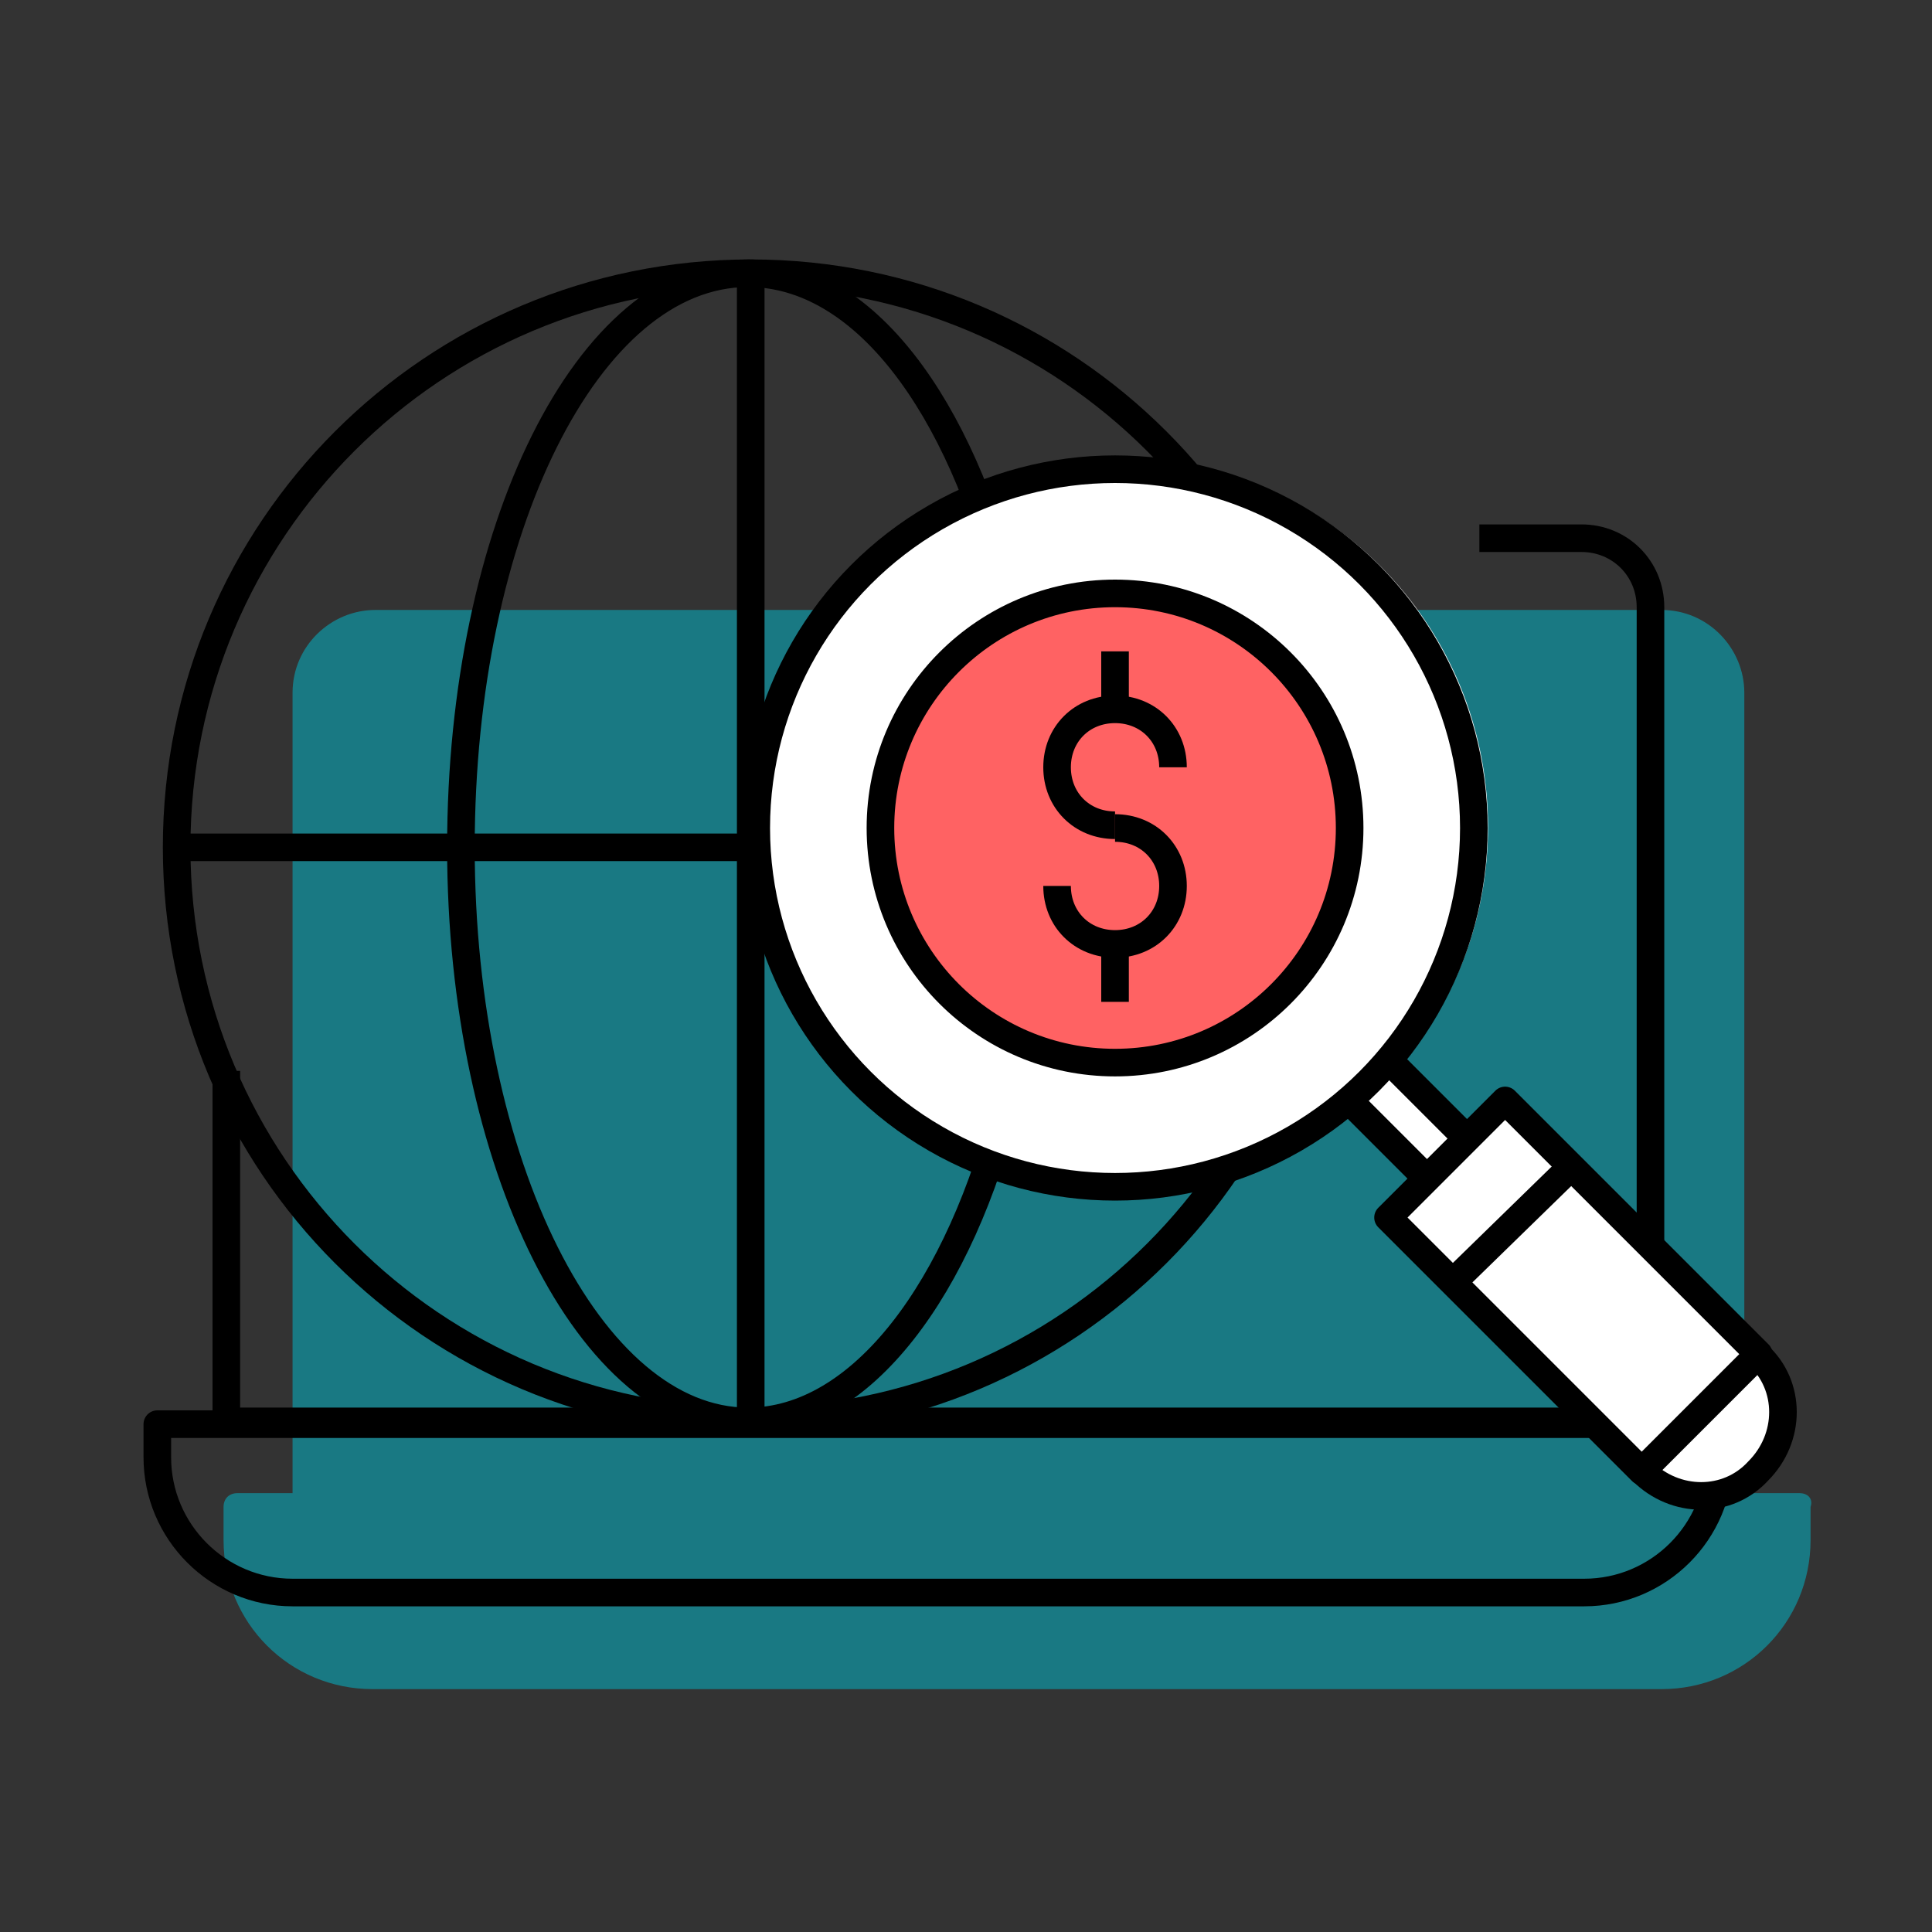 <?xml version="1.0" encoding="utf-8"?>
<!-- Generator: Adobe Illustrator 25.2.1, SVG Export Plug-In . SVG Version: 6.00 Build 0)  -->
<svg version="1.1" id="Layer_1" xmlns="http://www.w3.org/2000/svg" xmlns:xlink="http://www.w3.org/1999/xlink" x="0px" y="0px"
	 viewBox="0 0 70 70" style="enable-background:new 0 0 70 70;" xml:space="preserve">
<rect x="0" y="0" width="70" height="70" fill="#333333" stroke="none"/>
<style type="text/css">
	.st0{opacity:0.5;fill:#00C1D4;}
	.st1{fill:none;stroke:#000000;stroke-linejoin:round;stroke-miterlimit:10;}
	.st2{fill:#FFFFFF;}
	.st3{fill:#FF6263;}
</style>
<g>
	<path class="st0" d="M65.2,54.1h-2v-29c0-1.6-1.3-3-3-3H13.6c-1.6,0-3,1.3-3,3v29h-2c-0.3,0-0.5,0.2-0.5,0.5v1.2
		c0,3,2.4,5.4,5.4,5.4h46.7c3,0,5.4-2.4,5.4-5.4v-1.2C65.7,54.3,65.5,54.1,65.2,54.1z"/>
	<path class="st1" d="M27.2,9.9c-11.5,0-20.8,9.3-20.8,20.8s9.3,20.8,20.8,20.8"/>
	<path class="st1" d="M27.2,9.9C38.7,9.9,48,19.2,48,30.7s-9.3,20.8-20.8,20.8"/>
	<path class="st1" d="M36.5,21.6c-1.7-6.9-5.2-11.7-9.4-11.7c-5.8,0-10.4,9.3-10.4,20.8s4.7,20.8,10.4,20.8c4.1,0,7.7-4.8,9.4-11.7"
		/>
	<line class="st1" x1="32.4" y1="30.7" x2="6.3" y2="30.7"/>
	<line class="st1" x1="27.2" y1="9.9" x2="27.2" y2="51.5"/>
	<path class="st1" d="M59.8,45.1V22c0-1.4-1.1-2.5-2.5-2.5h-3.7"/>
	<polyline class="st1" points="8.2,38.8 8.2,51.5 59.8,51.5 	"/>
	<path class="st1" d="M57.4,57.7H10.6c-2.7,0-4.9-2.2-4.9-4.9v-1.2h56.6v1.2C62.3,55.5,60.1,57.7,57.4,57.7z"/>
	<g>
		<g>
			<path class="st2" d="M64,48.8l-9.2-9.2c-0.1-0.1-0.4-0.1-0.5,0l-1.1,1.1l-2.3-2.3c4.3-5.2,4-13-0.9-17.9
				c-2.5-2.5-5.9-3.9-9.5-3.9c-3.6,0-6.9,1.4-9.5,3.9c-5.2,5.2-5.2,13.7,0,18.9c2.5,2.5,5.9,3.9,9.5,3.9c3.1,0,6.1-1.1,8.4-3
				l2.3,2.3L50,43.8c-0.1,0.1-0.1,0.2-0.1,0.3c0,0.1,0,0.2,0.1,0.3l9.2,9.2c0.6,0.6,1.5,1,2.4,1c0.9,0,1.7-0.4,2.4-1
				C65.3,52.2,65.3,50.1,64,48.8z"/>
		</g>
		<rect x="45" y="23.8" class="st2" width="2.8" height="4.7"/>
		<g>
			<g>
				<g>
					<g>
						<circle class="st1" cx="40.4" cy="30" r="13"/>
						<line class="st1" x1="53.1" y1="41.2" x2="50.3" y2="38.4"/>
						<line class="st1" x1="48.9" y1="39.9" x2="51.6" y2="42.6"/>
						
							<rect x="54" y="40.1" transform="matrix(0.707 -0.707 0.707 0.707 -16.238 53.941)" class="st1" width="6" height="13"/>
						<path class="st1" d="M59.5,53.3c1.2,1.2,3.1,1.2,4.2,0c1.2-1.2,1.2-3.1,0-4.2"/>
					</g>
				</g>
				<g>
					<path class="st1" d="M23.5,39.5"/>
				</g>
			</g>
			<line class="st1" x1="56.8" y1="42.4" x2="52.8" y2="46.3"/>
		</g>
	</g>
	<circle class="st3" cx="40.4" cy="30" r="8.5"/>
	<circle class="st1" cx="40.4" cy="30" r="8.5"/>
	<g>
		<path class="st1" d="M42.5,27.8c0-1.2-0.9-2.1-2.1-2.1c-1.2,0-2.1,0.9-2.1,2.1s0.9,2.1,2.1,2.1"/>
		<path class="st1" d="M38.3,32.1c0,1.2,0.9,2.1,2.1,2.1c1.2,0,2.1-0.9,2.1-2.1c0-1.2-0.9-2.1-2.1-2.1"/>
		<line class="st1" x1="40.4" y1="34.2" x2="40.4" y2="36.3"/>
		<line class="st1" x1="40.4" y1="25.7" x2="40.4" y2="23.6"/>
	</g>
</g>
</svg>
